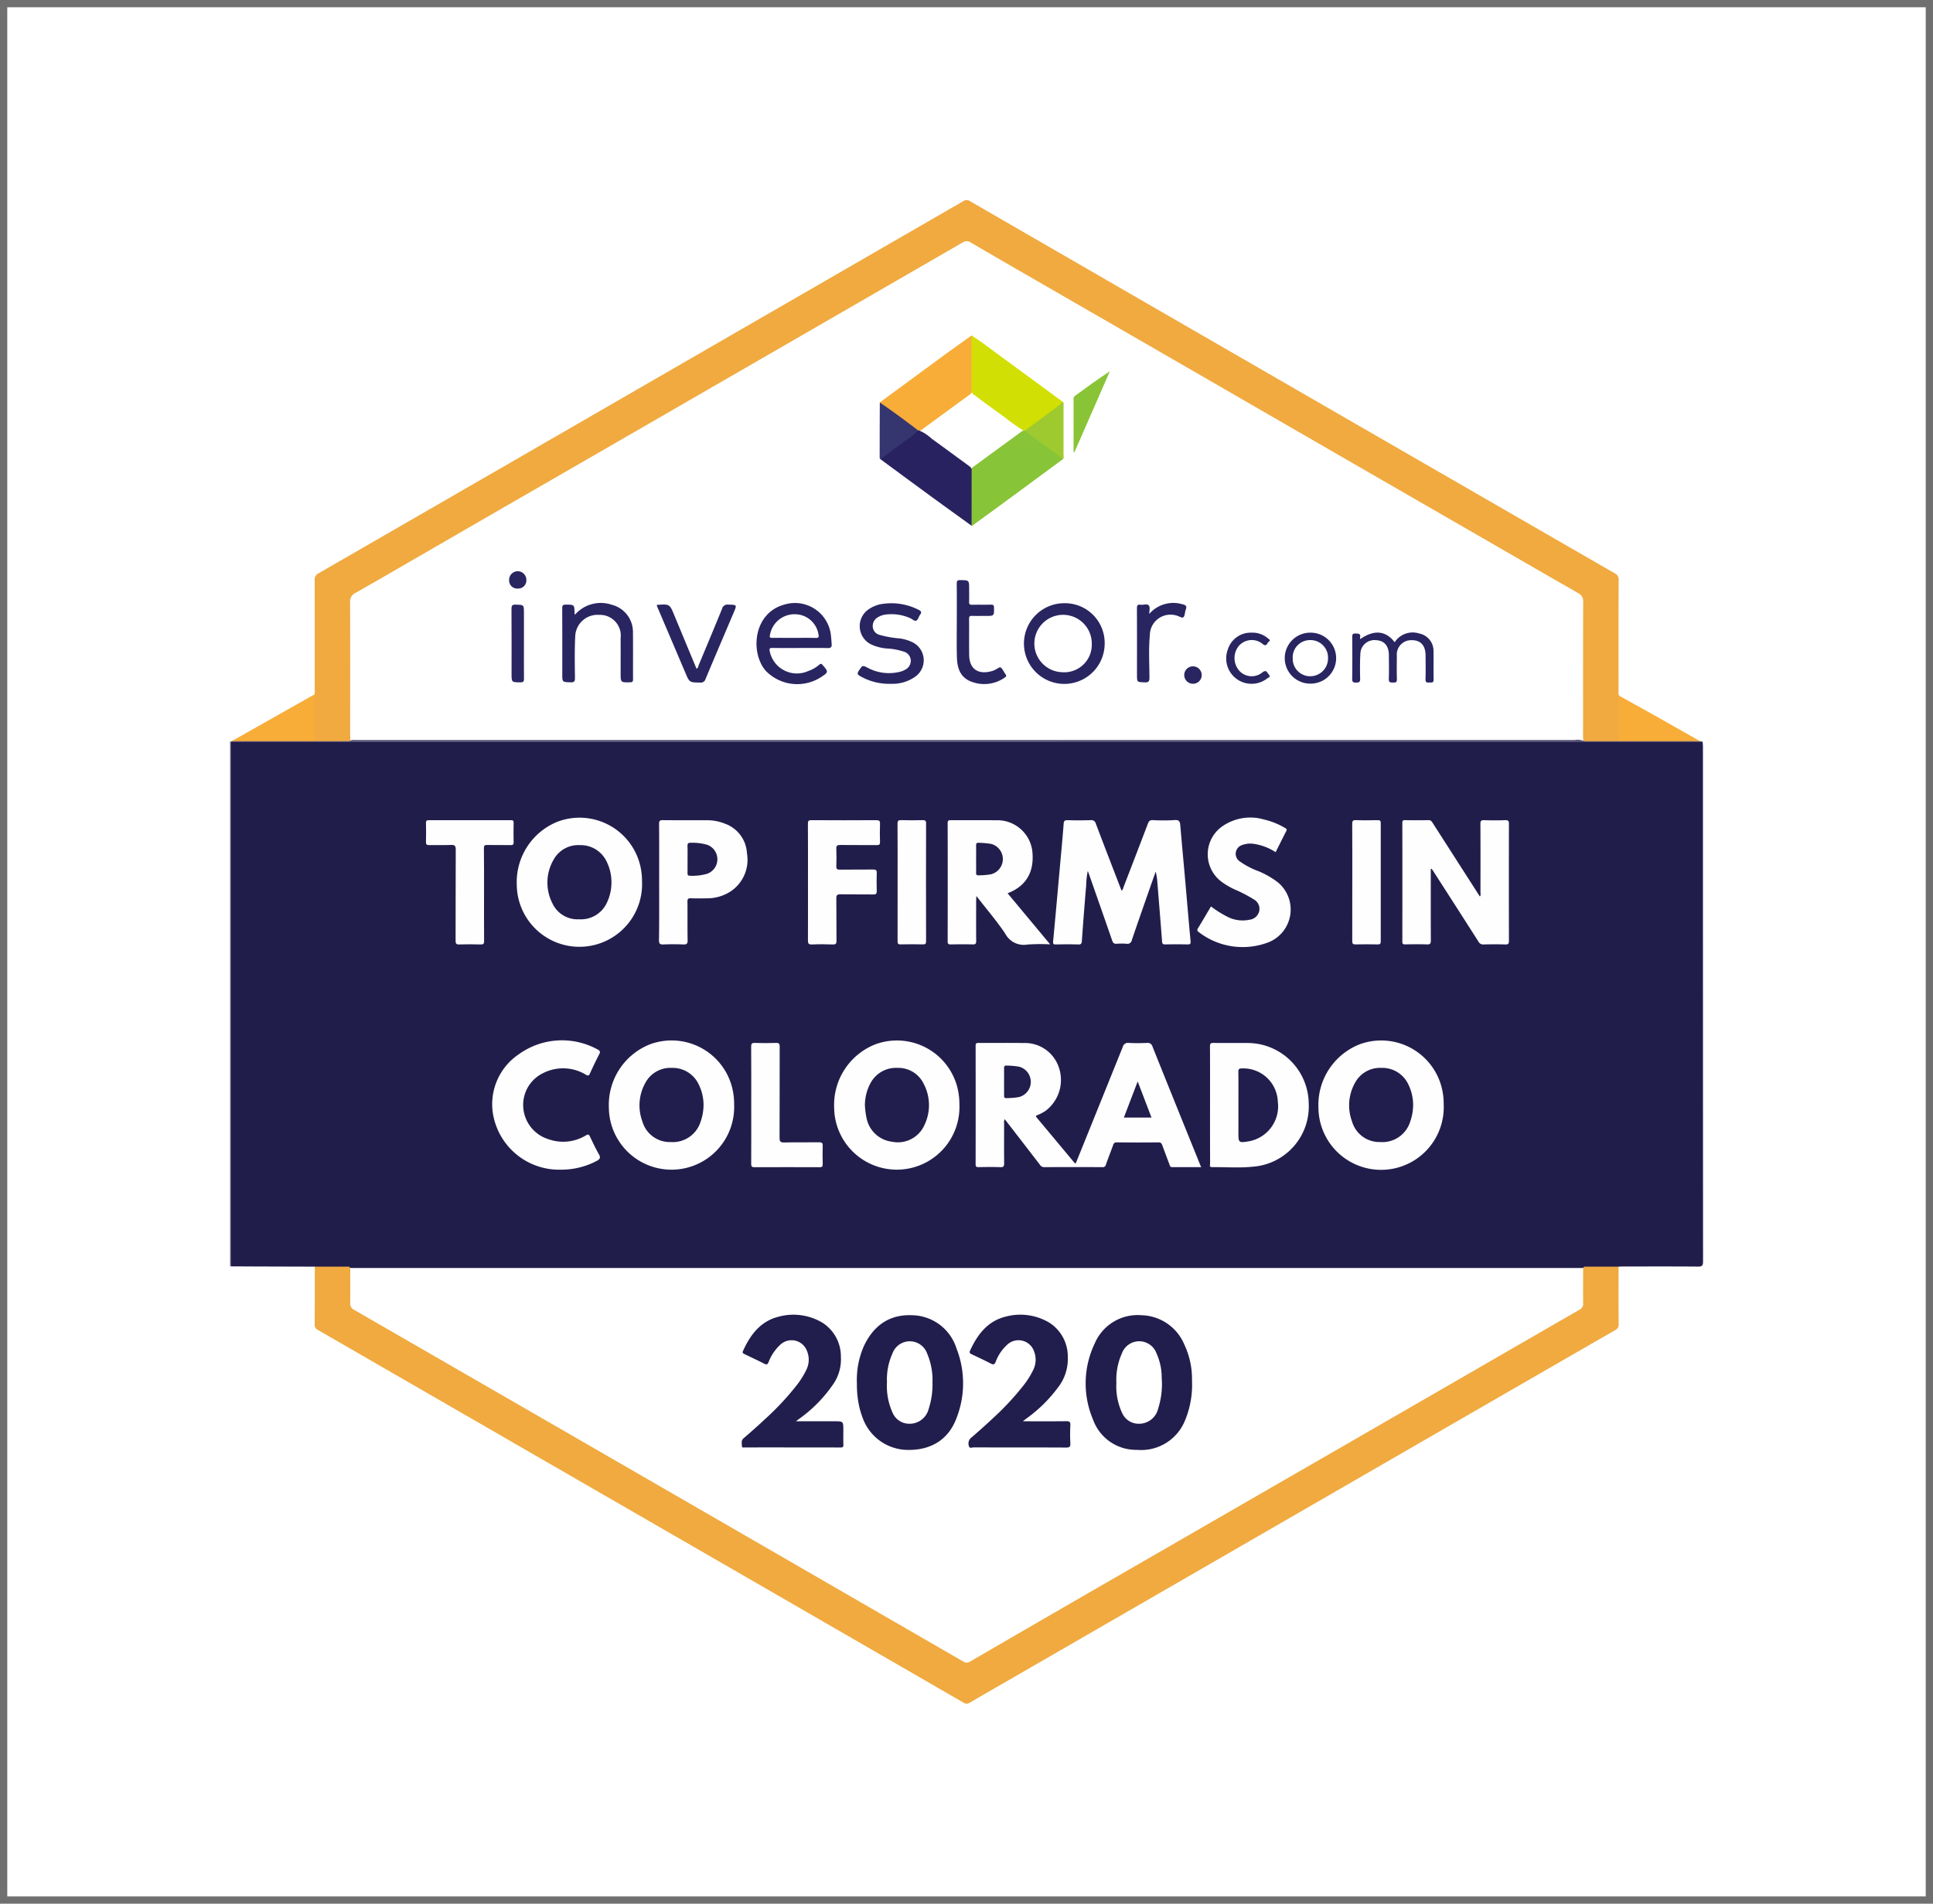 <?xml version="1.0" encoding="UTF-8"?> <svg xmlns="http://www.w3.org/2000/svg" width="266" height="262.021" viewBox="0 0 266 262.021"><g id="Top_Firms" data-name="Top Firms" transform="translate(-844.5 -207)"><g id="Rectangle_147827" data-name="Rectangle 147827" transform="translate(844.5 207)" fill="#fff" stroke="#707070" stroke-width="1"><rect width="266" height="262.021" stroke="none"></rect><rect x="0.5" y="0.5" width="265" height="261.021" fill="none"></rect></g><g id="Colorado" transform="translate(-503.091 -116.104)"><path id="Path_86030" data-name="Path 86030" d="M1379.372,552.267l-.135.032V480l.118.013a.6.6,0,0,1,.12.192,2.907,2.907,0,0,1,.059.842q0,35.12,0,70.238A1.459,1.459,0,0,1,1379.372,552.267Z" transform="translate(0 -54.863)" fill="#8f8da4"></path><path id="Path_86031" data-name="Path 86031" d="M1379.454,552.23c-.006-.226-.02-.451-.02-.677q0-35.653,0-71.307c0-.057,0-.113.007-.169a1.429,1.429,0,0,1,.708-.16c.226,0,.453,0,.679,0q99.763,0,199.526,0a6.577,6.577,0,0,1,1.623.154c.013.206.038.412.038.617q0,35.434.015,70.868c0,.576-.143.711-.712.706-3.43-.029-6.862-.015-10.293-.013-.207,0-.414.015-.62.023a.832.832,0,0,1-.635.172c-1.372,0-2.744.022-4.116-.009-.319.032-.641.017-.961.017H1396.483a6.86,6.86,0,0,1-.734-.017c-1.375.029-2.749.01-4.123.009a.835.835,0,0,1-.637-.173l-8.085-.024Z" transform="translate(-0.083 -54.826)" fill="#211d4b"></path><path id="Path_86032" data-name="Path 86032" d="M1399.2,418.784c.217-.192.151-.45.151-.688,0-5.053.009-10.106-.009-15.159a.919.919,0,0,1,.536-.924q25.113-14.482,50.212-28.986,19.257-11.118,38.513-22.238a.78.78,0,0,1,.913,0q25.562,14.778,51.135,29.536,18.793,10.85,37.591,21.688a.92.92,0,0,1,.538.923c-.019,5.091-.012,10.182-.011,15.273,0,.237-.065.5.151.688.1,1.091.024,2.183.042,3.275.012.753.006,1.507,0,2.261a1.073,1.073,0,0,1-.147.7,25.378,25.378,0,0,1-2.748.051c-.619.015-1.239,0-1.857,0-.269.011-.29-.189-.311-.379a6.162,6.162,0,0,1-.014-.678c0-6.053-.008-12.106.013-18.159a1.259,1.259,0,0,0-.724-1.255c-5.567-3.178-11.108-6.4-16.662-9.6q-10.144-5.845-20.28-11.7-8.889-5.134-17.777-10.27-10.114-5.839-20.232-11.674-4.315-2.482-8.613-4.991a.931.931,0,0,0-1.082-.012q-12.217,7.064-24.438,14.116-8.425,4.864-16.846,9.732-9.479,5.472-18.959,10.939-6.957,4.012-13.907,8.036c-3.118,1.8-6.228,3.615-9.364,5.387a1.334,1.334,0,0,0-.8,1.328c.028,6.11.019,12.22.007,18.329,0,.3.172.7-.3.853-1.537-.027-3.075.05-4.611-.043a.739.739,0,0,1-.156-.526c-.014-1.873-.008-3.745,0-5.618A1.648,1.648,0,0,1,1399.2,418.784Z" transform="translate(-8.448 0)" fill="#f0aa40"></path><path id="Path_86033" data-name="Path 86033" d="M1399.5,605.556h4.736c.19.2.14.461.14.7,0,1.433.015,2.866-.006,4.3a.96.96,0,0,0,.545.951q9.407,5.424,18.811,10.853,11.219,6.47,22.433,12.948,10.359,5.98,20.714,11.966,10.917,6.314,21.839,12.62a.871.871,0,0,0,.991,0q12.833-7.461,25.7-14.862,10.7-6.181,21.406-12.351,10.755-6.2,21.5-12.41,7.618-4.4,15.233-8.793a.882.882,0,0,0,.493-.866c-.014-1.452-.008-2.9,0-4.356,0-.24-.051-.5.14-.7h4.736c0,2.64-.007,5.28.009,7.92a.786.786,0,0,1-.449.8q-17.823,10.272-35.634,20.566l-48.207,27.835c-1.663.961-3.333,1.912-4.988,2.888a.754.754,0,0,1-.874,0q-29.262-16.908-58.535-33.8-15.148-8.745-30.3-17.49a.785.785,0,0,1-.447-.8C1399.5,610.836,1399.5,608.2,1399.5,605.556Z" transform="translate(-8.588 -108.114)" fill="#f0aa40"></path><path id="Path_86034" data-name="Path 86034" d="M1390.931,468.969c.221.172.133.417.134.631.007,1.9,0,3.8,0,5.7-.108.11-.247.071-.374.071q-5.331,0-10.664,0c-.127,0-.266.039-.375-.071l11.067-6.252A1.7,1.7,0,0,1,1390.931,468.969Z" transform="translate(-0.178 -50.185)" fill="#f8ad38"></path><path id="Path_86035" data-name="Path 86035" d="M1711.066,475.386c0-1.863,0-3.727,0-5.59,0-.214-.086-.458.134-.631,1.61.895,3.224,1.783,4.829,2.687,2.081,1.171,4.155,2.355,6.231,3.534-.108.111-.247.071-.374.071q-5.226,0-10.45,0C1711.313,475.458,1711.174,475.5,1711.066,475.386Z" transform="translate(-140.73 -50.268)" fill="#f8ad38"></path><path id="Path_86036" data-name="Path 86036" d="M1570.42,479.832h11.2c.117.046.286-.056.358.122l-185.909.009h-16.627a.243.243,0,0,1,0-.1l.124-.03h16.171a.868.868,0,0,1,.586-.163c.226-.008.453,0,.678,0q83.7,0,167.4,0a2.029,2.029,0,0,1,1.265.163Z" transform="translate(-0.083 -54.714)" fill="#585578"></path><path id="Path_86037" data-name="Path 86037" d="M1571.192,568.675q3.246-8.025,6.465-16.015a.745.745,0,0,1,.85-.576c.827.043,1.659.04,2.487,0a.682.682,0,0,1,.771.526q3.042,7.586,6.114,15.161c.181.45.363.9.569,1.41-1.37,0-2.682,0-3.994,0-.263,0-.291-.173-.357-.352-.325-.882-.664-1.758-.983-2.642-.1-.269-.2-.419-.542-.415-1.9.023-3.808.019-5.712,0a.463.463,0,0,0-.518.368c-.323.9-.682,1.792-.995,2.7a.426.426,0,0,1-.483.341q-4.015-.013-8.031,0a.673.673,0,0,1-.583-.352q-2.257-2.933-4.523-5.861c-.088-.115-.18-.227-.306-.386a.934.934,0,0,0-.083.574c0,1.829-.014,3.658.006,5.487,0,.4-.063.56-.516.543-1-.04-2-.025-3-.006-.315.006-.41-.078-.41-.4q.015-8.144,0-16.288c0-.317.081-.411.4-.408,2.074.014,4.148-.02,6.221.014a4.91,4.91,0,0,1,4.839,3.378,5.323,5.323,0,0,1-1.841,5.961,5.515,5.515,0,0,1-1.1.572c-.283.111-.242.2-.086.382q2.593,3.1,5.18,6.206C1571.067,568.627,1571.111,568.635,1571.192,568.675Z" transform="translate(-75.572 -85.434)" fill="#fefefe"></path><path id="Path_86038" data-name="Path 86038" d="M1585.34,508.53c.206-.106.211-.318.275-.486q1.687-4.362,3.353-8.733c.131-.342.27-.5.674-.484a24.741,24.741,0,0,0,3-.007c.68-.056.745.272.788.786.215,2.532.453,5.062.677,7.595.244,2.757.469,5.515.732,8.27.039.407-.075.469-.434.462q-1.526-.03-3.053,0c-.31.006-.41-.078-.433-.393-.2-2.666-.422-5.33-.637-7.994a8.942,8.942,0,0,0-.242-1.633c-.258.729-.52,1.459-.775,2.189-.842,2.413-1.69,4.823-2.512,7.242a.607.607,0,0,1-.726.5,8.378,8.378,0,0,0-1.356,0c-.374.031-.511-.126-.625-.459-1.036-3-2.09-6-3.139-8.992-.054-.156-.113-.31-.21-.576a10.948,10.948,0,0,0-.225,2.036c-.22,2.532-.41,5.066-.594,7.6-.025.331-.072.5-.471.487-1.035-.031-2.073-.024-3.109,0-.338.006-.4-.1-.373-.42q.484-5.2.945-10.406c.173-1.912.357-3.824.5-5.739.031-.4.109-.555.547-.54,1.055.036,2.111.03,3.167,0a.631.631,0,0,1,.723.488C1582.967,502.395,1584.157,505.46,1585.34,508.53Z" transform="translate(-83.414 -62.843)" fill="#fefefe"></path><path id="Path_86039" data-name="Path 86039" d="M1663.3,505.555v.6c0,3.073-.007,6.145.009,9.218,0,.418-.067.591-.542.572-1-.042-2-.022-3-.007-.288,0-.383-.067-.382-.371q.014-8.172,0-16.344c0-.287.066-.389.371-.383,1.075.018,2.15.025,3.224,0,.341-.009.451.185.594.407q3.229,5.037,6.479,10.1c.159-.174.083-.368.083-.538.005-3.148.013-6.3-.007-9.444,0-.426.1-.537.524-.522.961.035,1.923.038,2.884,0,.448-.018.518.136.517.54q-.02,8.03,0,16.06c0,.383-.08.521-.49.507-1-.031-2-.028-3,0a.727.727,0,0,1-.713-.409q-3.067-4.806-6.156-9.6c-.089-.139-.183-.273-.276-.409Z" transform="translate(-118.819 -62.852)" fill="#fefefe"></path><path id="Path_86040" data-name="Path 86040" d="M1656.566,560.287a8.623,8.623,0,1,1-17.237.425,8.961,8.961,0,0,1,5.656-8.682,8.587,8.587,0,0,1,11.461,6.7A9.062,9.062,0,0,1,1656.566,560.287Z" transform="translate(-110.309 -85.183)" fill="#fefefe"></path><path id="Path_86041" data-name="Path 86041" d="M1540.845,560.315a8.622,8.622,0,1,1-17.237.408,8.962,8.962,0,0,1,5.648-8.688,8.587,8.587,0,0,1,11.467,6.691A9.148,9.148,0,0,1,1540.845,560.315Z" transform="translate(-61.23 -85.184)" fill="#fefefe"></path><path id="Path_86042" data-name="Path 86042" d="M1487.012,560.316a8.622,8.622,0,1,1-17.237.4,8.96,8.96,0,0,1,5.649-8.686,8.587,8.587,0,0,1,11.466,6.693A9.314,9.314,0,0,1,1487.012,560.316Z" transform="translate(-38.398 -85.184)" fill="#fefefe"></path><path id="Path_86043" data-name="Path 86043" d="M1465.006,507.062a8.622,8.622,0,1,1-17.237.422,8.956,8.956,0,0,1,5.693-8.713,8.587,8.587,0,0,1,11.421,6.7A8.995,8.995,0,0,1,1465.006,507.062Z" transform="translate(-29.065 -62.601)" fill="#fefefe"></path><path id="Path_86044" data-name="Path 86044" d="M1613.418,560.626c0-2.677.008-5.355-.009-8.033,0-.378.066-.514.481-.507,1.6.027,3.205,0,4.808.012a8.424,8.424,0,0,1,8.3,8.356,8.308,8.308,0,0,1-7.651,8.663c-1.866.2-3.768.048-5.653.067-.409,0-.269-.284-.269-.47Q1613.411,564.671,1613.418,560.626Z" transform="translate(-99.313 -85.436)" fill="#fefefe"></path><path id="Path_86045" data-name="Path 86045" d="M1558.982,508.907l5.856,7.033a26.177,26.177,0,0,0-3.113.024,2.874,2.874,0,0,1-3.054-1.478c-1.1-1.659-2.412-3.18-3.633-4.761-.088-.113-.179-.223-.352-.439-.014.319-.031.513-.031.708,0,1.829-.011,3.658.007,5.486,0,.369-.1.479-.471.469-1-.027-2-.021-3,0-.318.006-.455-.037-.455-.416q.021-8.145,0-16.29c0-.341.121-.393.421-.391,2.054.011,4.11-.017,6.165.011a4.845,4.845,0,0,1,5.053,4.167C1562.683,505.666,1561.785,507.84,1558.982,508.907Z" transform="translate(-72.737 -62.857)" fill="#fefefe"></path><path id="Path_86046" data-name="Path 86046" d="M1451.3,569.27a9.222,9.222,0,0,1-9.314-7.8,8.278,8.278,0,0,1,3.5-8.031,10.168,10.168,0,0,1,10.975-.681c.292.169.328.3.176.6-.446.869-.873,1.749-1.273,2.64-.153.342-.264.384-.6.188a6.029,6.029,0,0,0-5.841-.213,4.843,4.843,0,0,0-2.758,4.565,4.925,4.925,0,0,0,3.474,4.537,6.03,6.03,0,0,0,5.163-.53c.338-.2.428-.087.564.2.389.813.773,1.631,1.218,2.415.263.464.138.66-.292.9A10.442,10.442,0,0,1,1451.3,569.27Z" transform="translate(-26.576 -85.175)" fill="#fefefe"></path><path id="Path_86047" data-name="Path 86047" d="M1481.784,507.384c0-2.676.012-5.351-.012-8.027,0-.44.127-.517.532-.513,2.035.021,4.07.007,6.105.012a6.487,6.487,0,0,1,2.475.492,4.561,4.561,0,0,1,2.978,4.044,5.224,5.224,0,0,1-2.3,5.294,5.916,5.916,0,0,1-3.158.915c-.753.015-1.508.023-2.26-.006-.371-.014-.472.1-.468.467.02,1.771-.011,3.543.022,5.313.009.487-.138.595-.6.576-.9-.037-1.81-.037-2.713,0-.47.019-.631-.071-.625-.6C1481.8,512.7,1481.784,510.041,1481.784,507.384Z" transform="translate(-43.485 -62.855)" fill="#fefefe"></path><path id="Path_86048" data-name="Path 86048" d="M1621.168,503a7.538,7.538,0,0,0-3.01-1.144,3.21,3.21,0,0,0-1.611.168,1.26,1.26,0,0,0-.307,2.252,10.789,10.789,0,0,0,2.593,1.352,11.944,11.944,0,0,1,2.631,1.516,4.859,4.859,0,0,1-1.128,8.2,9.89,9.89,0,0,1-9.736-1.334c-.224-.157-.277-.282-.117-.54.6-.975,1.177-1.967,1.789-3a14.319,14.319,0,0,0,2.233,1.406,4.569,4.569,0,0,0,3.069.424,1.549,1.549,0,0,0,1.327-1.149,1.478,1.478,0,0,0-.724-1.642,19.163,19.163,0,0,0-2.7-1.4,10.372,10.372,0,0,1-1.7-1,4.7,4.7,0,0,1,.259-7.8,6.725,6.725,0,0,1,5.582-.789,10.056,10.056,0,0,1,2.817,1.132c.159.093.342.162.207.423C1622.146,501.042,1621.662,502.017,1621.168,503Z" transform="translate(-98.037 -62.606)" fill="#fefefe"></path><path id="Path_86049" data-name="Path 86049" d="M1517.348,507.378c0-2.677.009-5.355-.009-8.032,0-.382.073-.506.485-.5q4.467.029,8.936,0c.393,0,.516.1.5.5-.031.829-.025,1.66,0,2.488.011.347-.09.449-.442.445-1.678-.018-3.356.007-5.033-.018-.423-.006-.557.1-.538.533.034.79.034,1.584,0,2.375-.018.412.126.492.508.487,1.526-.021,3.054,0,4.581-.018.367,0,.487.089.475.465-.027.829-.025,1.66,0,2.488.011.362-.084.484-.468.478-1.508-.023-3.017.007-4.524-.019-.438-.008-.577.1-.57.558.025,1.941,0,3.884.022,5.825.006.438-.123.534-.538.52-.942-.032-1.886-.045-2.827,0-.505.025-.567-.158-.563-.6C1517.358,512.695,1517.348,510.036,1517.348,507.378Z" transform="translate(-58.571 -62.855)" fill="#fefefe"></path><path id="Path_86050" data-name="Path 86050" d="M1434.064,509.1c0,2.13-.009,4.261.009,6.391,0,.372-.1.474-.466.464-.979-.026-1.962-.036-2.94,0-.448.018-.518-.138-.517-.54.015-4.167,0-8.334.021-12.5,0-.506-.11-.682-.645-.657-1,.047-2,0-3,.021-.342.008-.462-.079-.452-.438.026-.867.018-1.735,0-2.6-.005-.287.07-.389.375-.389q5.657.015,11.313,0c.3,0,.381.086.375.379-.018.886-.024,1.773,0,2.658.01.349-.131.393-.427.389-1.075-.016-2.15.009-3.225-.015-.354-.008-.44.1-.438.443C1434.072,504.835,1434.064,506.965,1434.064,509.1Z" transform="translate(-19.865 -62.858)" fill="#fefefe"></path><path id="Path_86051" data-name="Path 86051" d="M1503.791,560.636c0-2.677.01-5.353-.011-8.03,0-.426.1-.537.525-.522.96.034,1.923.038,2.883,0,.447-.018.519.136.517.54-.013,4.166,0,8.331-.018,12.5,0,.5.1.675.639.662,1.6-.04,3.2,0,4.807-.024.406-.006.506.121.493.508q-.043,1.243,0,2.488c.013.361-.108.436-.446.434q-4.467-.019-8.935,0c-.374,0-.464-.1-.461-.467C1503.8,566.027,1503.791,563.332,1503.791,560.636Z" transform="translate(-52.821 -85.434)" fill="#fefefe"></path><path id="Path_86052" data-name="Path 86052" d="M1538.764,507.359c0-2.675.01-5.35-.01-8.025,0-.4.1-.5.5-.491.978.03,1.959.022,2.938,0,.34-.006.492.045.49.447q-.021,8.11,0,16.22c0,.36-.111.439-.449.432-1.017-.021-2.035-.027-3.051,0-.375.011-.421-.128-.42-.452C1538.768,512.784,1538.764,510.071,1538.764,507.359Z" transform="translate(-67.654 -62.855)" fill="#fefefe"></path><path id="Path_86053" data-name="Path 86053" d="M1647.413,507.34c0-2.656.01-5.313-.01-7.969,0-.407.073-.549.514-.532,1,.038,2,.024,3,.005.319-.006.413.087.412.409q-.013,8.138,0,16.276c0,.315-.08.421-.408.415-1.017-.021-2.035-.025-3.052,0-.376.01-.462-.1-.461-.468C1647.42,512.765,1647.413,510.052,1647.413,507.34Z" transform="translate(-113.734 -62.853)" fill="#fefefe"></path><path id="Path_86054" data-name="Path 86054" d="M1563.193,631.718c2.1,0,4.036.012,5.974-.01.428-.005.59.083.566.547-.042.828-.041,1.66,0,2.488.023.462-.09.592-.573.589-4.243-.022-8.485-.01-12.728-.02-.219,0-.582.165-.641-.138a1.035,1.035,0,0,1,.23-1.137q1.589-1.36,3.116-2.789a37.667,37.667,0,0,0,4.221-4.558,11.666,11.666,0,0,0,1.3-2.109,3.145,3.145,0,0,0,.066-2.524,2.262,2.262,0,0,0-3.578-.97,6.021,6.021,0,0,0-1.687,2.438c-.178.429-.339.419-.693.237-.851-.44-1.72-.845-2.585-1.259-.214-.1-.4-.181-.256-.493,1.016-2.224,2.42-4.088,4.922-4.7a7.758,7.758,0,0,1,6.05.871,5.522,5.522,0,0,1,2.484,4.7,6.382,6.382,0,0,1-1.4,4.25,19.374,19.374,0,0,1-4.032,4.014C1563.74,631.3,1563.531,631.459,1563.193,631.718Z" transform="translate(-74.851 -112.991)" fill="#211d4c"></path><path id="Path_86055" data-name="Path 86055" d="M1508.981,631.717h5.28c1.248,0,1.248,0,1.248,1.257,0,.661-.017,1.321.007,1.98.011.309-.1.371-.384.37q-6.591-.012-13.182-.008c-.153,0-.4.078-.4-.178.005-.372-.146-.76.243-1.092q1.59-1.358,3.117-2.788a37.437,37.437,0,0,0,4.257-4.6,11.339,11.339,0,0,0,1.295-2.114,3.122,3.122,0,0,0,.035-2.524,2.26,2.26,0,0,0-3.552-.941,6.272,6.272,0,0,0-1.719,2.484c-.146.339-.27.4-.606.229-.868-.45-1.758-.858-2.637-1.284-.2-.1-.425-.154-.275-.484,1.011-2.227,2.413-4.09,4.912-4.707a7.759,7.759,0,0,1,6.052.859,5.51,5.51,0,0,1,2.5,4.69,6.025,6.025,0,0,1-1.081,3.784,19.092,19.092,0,0,1-4.748,4.794C1509.265,631.5,1509.191,631.556,1508.981,631.717Z" transform="translate(-51.866 -112.991)" fill="#211d4c"></path><path id="Path_86056" data-name="Path 86056" d="M1564.209,559.742c0-.622.007-1.245,0-1.867,0-.249.049-.4.339-.374a11.413,11.413,0,0,1,1.739.156,2.157,2.157,0,0,1-.058,4.182,10.475,10.475,0,0,1-1.686.139c-.3.014-.338-.126-.334-.372C1564.216,560.986,1564.209,560.364,1564.209,559.742Z" transform="translate(-78.448 -87.732)" fill="#211d4c"></path><path id="Path_86057" data-name="Path 86057" d="M1594.741,561.291l1.9,4.971h-3.8C1593.463,564.628,1594.074,563.032,1594.741,561.291Z" transform="translate(-90.593 -89.34)" fill="#211d4c"></path><path id="Path_86058" data-name="Path 86058" d="M1655.475,563.189a7.189,7.189,0,0,1-.425,2.332,4.007,4.007,0,0,1-4.1,2.739,3.928,3.928,0,0,1-3.892-2.862,6.331,6.331,0,0,1,.42-5.286,3.9,3.9,0,0,1,3.643-2.058,3.943,3.943,0,0,1,3.666,2.213A6.429,6.429,0,0,1,1655.475,563.189Z" transform="translate(-113.424 -87.967)" fill="#211d4c"></path><path id="Path_86059" data-name="Path 86059" d="M1530.961,563.2a6.393,6.393,0,0,1,.808-3.118,3.968,3.968,0,0,1,3.663-2.029,3.866,3.866,0,0,1,3.617,2.193,6.291,6.291,0,0,1,.108,5.661,4,4,0,0,1-4.462,2.311,4.076,4.076,0,0,1-3.524-3.332A10.7,10.7,0,0,1,1530.961,563.2Z" transform="translate(-64.349 -87.967)" fill="#211d4c"></path><path id="Path_86060" data-name="Path 86060" d="M1485.92,563.192a7.166,7.166,0,0,1-.423,2.323,4.007,4.007,0,0,1-4.1,2.745,3.925,3.925,0,0,1-3.9-2.856,6.336,6.336,0,0,1,.414-5.287,3.9,3.9,0,0,1,3.64-2.063,3.946,3.946,0,0,1,3.67,2.207A6.4,6.4,0,0,1,1485.92,563.192Z" transform="translate(-41.514 -87.967)" fill="#211d4c"></path><path id="Path_86061" data-name="Path 86061" d="M1463.905,509.951a6.452,6.452,0,0,1-.676,2.883,3.928,3.928,0,0,1-3.785,2.182,3.8,3.8,0,0,1-3.684-2.237,6.241,6.241,0,0,1,.148-5.9,3.868,3.868,0,0,1,3.636-2.066,3.945,3.945,0,0,1,3.671,2.207A6.4,6.4,0,0,1,1463.905,509.951Z" transform="translate(-32.171 -65.385)" fill="#211d4c"></path><path id="Path_86062" data-name="Path 86062" d="M1620.205,563.226c0-1.527.012-3.053-.009-4.579-.006-.374.1-.463.469-.466a4.75,4.75,0,0,1,4.963,4.591,4.888,4.888,0,0,1-4.058,5.45c-1.295.223-1.366.166-1.366-1.095Z" transform="translate(-102.195 -88.021)" fill="#211d4c"></path><path id="Path_86063" data-name="Path 86063" d="M1557.529,506.5c0-.622.007-1.245,0-1.866,0-.245.039-.408.335-.378a11.4,11.4,0,0,1,1.74.155,2.157,2.157,0,0,1-.05,4.182,10.476,10.476,0,0,1-1.687.14c-.293.013-.344-.116-.338-.367C1557.537,507.745,1557.529,507.123,1557.529,506.5Z" transform="translate(-75.615 -65.15)" fill="#211d4c"></path><path id="Path_86064" data-name="Path 86064" d="M1488.572,506.466c0-.584.016-1.169-.007-1.753-.012-.332.074-.474.436-.458a7.136,7.136,0,0,1,2.284.279,2.117,2.117,0,0,1,0,3.978,7.119,7.119,0,0,1-2.4.275c-.31.009-.32-.171-.317-.4C1488.575,507.748,1488.572,507.107,1488.572,506.466Z" transform="translate(-46.367 -65.15)" fill="#211d4c"></path><path id="Path_86065" data-name="Path 86065" d="M1556.32,382.99c1.54,1.007,2.988,2.14,4.473,3.223q4.055,2.958,8.092,5.938a.406.406,0,0,1-.208.375c-1.651,1.214-3.273,2.468-4.979,3.6a.408.408,0,0,1-.165.008,24.566,24.566,0,0,1-2.618-1.849c-1.412-1.028-2.835-2.04-4.227-3.1a1.06,1.06,0,0,1-.514-.642c-.081-2.346-.027-4.692-.03-7.037A.874.874,0,0,1,1556.32,382.99Z" transform="translate(-75.023 -13.719)" fill="#d2df04"></path><path id="Path_86066" data-name="Path 86066" d="M1547.16,382.99q0,3.887,0,7.775a.669.669,0,0,1-.341.429c-2.151,1.557-4.285,3.138-6.43,4.7a1.419,1.419,0,0,1-.446.242.405.405,0,0,1-.162-.006c-1.129-.739-2.193-1.569-3.284-2.362-.515-.374-1.034-.744-1.545-1.125a1.008,1.008,0,0,1-.42-.438q4.437-3.261,8.875-6.52C1544.648,384.778,1545.907,383.889,1547.16,382.99Z" transform="translate(-65.862 -13.719)" fill="#f8ad38"></path><path id="Path_86067" data-name="Path 86067" d="M1563.561,405.727l.105-.005a4.984,4.984,0,0,1,1.309.869c1.176.819,2.316,1.687,3.475,2.529.188.136.453.234.421.547q-3.357,2.476-6.716,4.951-2.658,1.955-5.327,3.895c-.161.117-.3.29-.517.315a.971.971,0,0,1-.168-.529c0-2.343-.048-4.685.025-7.026a.964.964,0,0,1,.464-.609c2.151-1.589,4.317-3.158,6.472-4.741A.732.732,0,0,1,1563.561,405.727Z" transform="translate(-75.023 -23.36)" fill="#88c437"></path><path id="Path_86068" data-name="Path 86068" d="M1547.208,411.043q0,3.89-.006,7.78c-1.792-1.3-3.59-2.587-5.377-3.893q-3.592-2.627-7.17-5.272c-.038-.214.13-.3.26-.4q2.385-1.759,4.786-3.5a.343.343,0,0,1,.159-.054l.115,0a5.879,5.879,0,0,1,1.733,1.136c1.682,1.209,3.347,2.443,5.021,3.663C1546.922,410.657,1547.153,410.772,1547.208,411.043Z" transform="translate(-65.913 -23.356)" fill="#292261"></path><path id="Path_86069" data-name="Path 86069" d="M1460.374,448.574a4.709,4.709,0,0,1,5.095-1.37,3.854,3.854,0,0,1,2.893,3.742c.025,2.168,0,4.335.012,6.5,0,.3-.062.418-.4.424-1.306.025-1.306.039-1.306-1.272,0-1.6.005-3.2,0-4.807a2.857,2.857,0,0,0-2.948-3.2,3.068,3.068,0,0,0-3.3,2.932c-.1,1.918-.058,3.844-.038,5.765.005.479-.129.6-.594.583-1.151-.032-1.151-.008-1.151-1.146,0-3.016.007-6.032-.01-9.048,0-.4.11-.5.5-.5,1.179.011,1.179-.006,1.2,1.2A1.742,1.742,0,0,0,1460.374,448.574Z" transform="translate(-33.671 -40.855)" fill="#292561"></path><path id="Path_86070" data-name="Path 86070" d="M1533.865,458.092a8,8,0,0,1-4.32-1.075c-.315-.188-.41-.33-.177-.686.542-.825.511-.826,1.341-.394a6.2,6.2,0,0,0,4.337.5,2.559,2.559,0,0,0,.679-.264,1.381,1.381,0,0,0,.813-1.37,1.316,1.316,0,0,0-.955-1.139,9.153,9.153,0,0,0-2.435-.44,6.449,6.449,0,0,1-2.058-.552,2.8,2.8,0,0,1-.438-4.769,4.5,4.5,0,0,1,2.3-.846,8.2,8.2,0,0,1,4.7.869c.309.158.427.311.187.634-.2.27-.282.707-.536.834s-.574-.237-.88-.353a6.31,6.31,0,0,0-3.478-.461,2.682,2.682,0,0,0-.894.333,1.379,1.379,0,0,0-.737,1.358,1.239,1.239,0,0,0,.933,1.087,14.624,14.624,0,0,0,2.83.495,5.861,5.861,0,0,1,1.768.554,2.764,2.764,0,0,1,.449,4.6A5.369,5.369,0,0,1,1533.865,458.092Z" transform="translate(-63.619 -40.87)" fill="#292561"></path><path id="Path_86071" data-name="Path 86071" d="M1481.2,447.38a.672.672,0,0,1,.1-.029c1.686-.113,1.684-.112,2.331,1.448q1.521,3.669,3.051,7.346c.232-.1.232-.325.3-.5,1.079-2.582,2.161-5.162,3.214-7.755a.763.763,0,0,1,.857-.571c1.208.036,1.209.011.74,1.113-1.293,3.041-2.595,6.08-3.87,9.129a.674.674,0,0,1-.746.488c-1.462-.017-1.459,0-2.029-1.346q-1.885-4.434-3.776-8.865C1481.3,447.69,1481.254,447.534,1481.2,447.38Z" transform="translate(-43.243 -40.998)" fill="#292561"></path><path id="Path_86072" data-name="Path 86072" d="M1552.909,447.072c0-1.7.011-3.394-.008-5.09,0-.374.06-.517.479-.511,1.226.019,1.226,0,1.226,1.225,0,.584.016,1.169-.006,1.753-.013.316.08.424.407.416.867-.021,1.735.005,2.6-.014.31-.006.416.071.42.4.016,1.148.031,1.148-1.088,1.148-.641,0-1.283.014-1.923-.006-.31-.01-.422.074-.419.406.017,1.658-.011,3.318.014,4.977.028,1.863,1.137,2.7,2.952,2.264a3.223,3.223,0,0,0,.535-.176c.291-.128.707-.466.832-.377.3.212.447.63.683.944.162.216.084.33-.1.448a4.9,4.9,0,0,1-4.841.469c-1.354-.611-1.711-1.892-1.748-3.247C1552.876,450.428,1552.91,448.749,1552.909,447.072Z" transform="translate(-73.652 -38.522)" fill="#292561"></path><path id="Path_86073" data-name="Path 86073" d="M1653.245,455.347a2.945,2.945,0,0,1,3.373-1.206,2.427,2.427,0,0,1,1.97,2.431c.027,1.3-.014,2.6.016,3.9.013.511-.3.408-.588.417s-.542.032-.527-.423c.035-1.092.015-2.186.01-3.279-.007-1.4-.674-2.132-1.92-2.124a1.978,1.978,0,0,0-2.038,2.142c0,1.074-.025,2.149.011,3.222.015.447-.184.475-.534.469s-.6,0-.58-.491c.039-1.092.016-2.186.01-3.279-.006-1.274-.637-2.012-1.752-2.063a1.935,1.935,0,0,0-2.173,1.928c-.067,1.126-.055,2.26-.028,3.39.011.456-.165.514-.556.52s-.547-.075-.54-.519c.029-1.9.02-3.806.006-5.71,0-.348.014-.554.463-.529.393.022.722,0,.619.542a1.054,1.054,0,0,0,.012.232C1650.421,453.587,1652.015,453.739,1653.245,455.347Z" transform="translate(-113.733 -43.845)" fill="#292561"></path><path id="Path_86074" data-name="Path 86074" d="M1597.654,448.463a4.385,4.385,0,0,1,4.583-1.327c.409.09.648.236.447.723-.142.344-.094.84-.327,1.049-.2.183-.622-.163-.961-.227a2.843,2.843,0,0,0-3.658,2.714c-.183,1.932-.062,3.876-.054,5.815,0,.546-.128.7-.675.671-1.037-.048-1.039-.014-1.039-1.032,0-3.05.006-6.1-.009-9.153,0-.381.079-.568.49-.5s.934-.2,1.165.127C1597.8,447.577,1597.654,448.073,1597.654,448.463Z" transform="translate(-91.917 -40.858)" fill="#292561"></path><path id="Path_86075" data-name="Path 86075" d="M1539.792,402.863a13.327,13.327,0,0,1-2.022,1.575c-1.038.818-2.12,1.584-3.182,2.371-.034-.061-.1-.122-.1-.183q0-3.815.021-7.63C1536.3,400.248,1538.069,401.525,1539.792,402.863Z" transform="translate(-65.846 -20.508)" fill="#353670"></path><path id="Path_86076" data-name="Path 86076" d="M1574.422,406.772c-.792-.742-1.73-1.292-2.58-1.957s-1.819-1.233-2.624-1.987c1.091-.81,2.185-1.615,3.271-2.431a20.613,20.613,0,0,0,1.946-1.5c.14.093.085.238.085.361q0,3.552,0,7.1C1574.52,406.5,1574.587,406.667,1574.422,406.772Z" transform="translate(-80.575 -20.466)" fill="#9eca30"></path><path id="Path_86077" data-name="Path 86077" d="M1580.815,402.675q0-3.687,0-7.375c0-.231.147-.331.3-.441,1.534-1.12,3.069-2.239,4.7-3.31q-2.439,5.569-4.878,11.139Z" transform="translate(-85.491 -17.35)" fill="#89c437"></path><path id="Path_86078" data-name="Path 86078" d="M1448.219,452.678c0,1.62-.009,3.242.006,4.862,0,.349-.066.488-.461.487-1.248-.005-1.248.014-1.248-1.22,0-2.959.01-5.918-.011-8.877,0-.457.09-.617.579-.6,1.134.035,1.135.008,1.135,1.164Z" transform="translate(-28.529 -41.007)" fill="#2a2662"></path><path id="Path_86079" data-name="Path 86079" d="M1620.82,454.033a3.234,3.234,0,0,1,2.239.783c.127.114.444.25.123.452-.24.151-.271.753-.8.36a2.358,2.358,0,0,0-3.342.247,2.646,2.646,0,0,0,.217,3.542,2.315,2.315,0,0,0,3.056.074c.568-.437.661.1.883.325.3.306-.1.408-.246.523a3.491,3.491,0,0,1-5.42-3.954A3.3,3.3,0,0,1,1620.82,454.033Z" transform="translate(-100.99 -43.85)" fill="#292561"></path><path id="Path_86080" data-name="Path 86080" d="M1608.476,464.483a1.2,1.2,0,1,1,1.179-1.236A1.185,1.185,0,0,1,1608.476,464.483Z" transform="translate(-96.701 -47.267)" fill="#292561"></path><path id="Path_86081" data-name="Path 86081" d="M1447.153,441.726a1.105,1.105,0,0,1-1.209-1.129,1.186,1.186,0,1,1,2.37-.051A1.117,1.117,0,0,1,1447.153,441.726Z" transform="translate(-28.291 -37.616)" fill="#292561"></path><path id="Path_86082" data-name="Path 86082" d="M1597.306,621.241a6.574,6.574,0,0,0-5.952-4.083,6.42,6.42,0,0,0-6.4,3.895,12.724,12.724,0,0,0-.228,10.473,6.282,6.282,0,0,0,6.036,4.164,6.5,6.5,0,0,0,6.6-4,12.748,12.748,0,0,0,.98-5.553A11.042,11.042,0,0,0,1597.306,621.241Zm-3.626,8.793a2.7,2.7,0,0,1-2.7,2.065,2.475,2.475,0,0,1-2.242-1.462,8.653,8.653,0,0,1-.8-4.169,8.833,8.833,0,0,1,.763-4.066,2.535,2.535,0,0,1,4.776.055,7.911,7.911,0,0,1,.693,3.175c.013.282.026.563.034.716A11.1,11.1,0,0,1,1593.68,630.034Z" transform="translate(-86.721 -113.032)" fill="#211d4c"></path><path id="Path_86083" data-name="Path 86083" d="M1542.744,621.712a6.523,6.523,0,0,0-6.085-4.549c-3.159-.138-5.327,1.437-6.648,4.236a11.61,11.61,0,0,0-.964,5.183,13.98,13.98,0,0,0,.206,2.576,10.86,10.86,0,0,0,.527,1.96,6.653,6.653,0,0,0,6.171,4.582c3.24.073,5.649-1.382,6.762-4.276A13.152,13.152,0,0,0,1542.744,621.712Zm-3.813,8.315a2.7,2.7,0,0,1-2.695,2.073,2.487,2.487,0,0,1-2.27-1.5,8.862,8.862,0,0,1-.782-4.231,8.7,8.7,0,0,1,.758-3.954,2.536,2.536,0,0,1,4.778.041,9.319,9.319,0,0,1,.728,3.994A10.879,10.879,0,0,1,1538.931,630.027Z" transform="translate(-63.537 -113.033)" fill="#211d4c"></path><path id="Path_86084" data-name="Path 86084" d="M1515.4,452.637c-.027-.375-.045-.752-.09-1.125a4.981,4.981,0,0,0-6.419-4.337c-4.289,1.163-4.711,6.585-2.589,9.084a6.028,6.028,0,0,0,7.633.9c1.035-.676,1.036-.735.225-1.662-.18-.206-.28-.217-.484-.035a4.527,4.527,0,0,1-1.51.862,3.809,3.809,0,0,1-5.29-2.745c-.079-.391.035-.44.377-.436,1.262.016,2.524.006,3.787.006,1.281,0,2.562-.016,3.843.009C1515.292,453.166,1515.43,453.008,1515.4,452.637Zm-2.188-.873c-.98-.025-1.96-.009-2.94-.009-1.018,0-2.036-.007-3.053,0-.292,0-.377-.047-.313-.377a3.425,3.425,0,0,1,3.413-2.873,3.286,3.286,0,0,1,3.27,2.8C1513.661,451.656,1513.59,451.774,1513.215,451.764Z" transform="translate(-53.364 -40.857)" fill="#292561"></path><path id="Path_86085" data-name="Path 86085" d="M1574.372,446.992a5.554,5.554,0,1,0,5.573,5.589A5.469,5.469,0,0,0,1574.372,446.992Zm-.087,9.5a3.951,3.951,0,1,1,3.887-3.909A3.791,3.791,0,0,1,1574.285,456.5Z" transform="translate(-80.341 -40.864)" fill="#292561"></path><path id="Path_86086" data-name="Path 86086" d="M1634.8,454.033a3.507,3.507,0,0,0-.026,7.015,3.508,3.508,0,1,0,.026-7.015Zm.01,6a2.411,2.411,0,0,1-2.434-2.5,2.382,2.382,0,0,1,2.439-2.479,2.41,2.41,0,0,1,2.419,2.511A2.441,2.441,0,0,1,1634.807,460.029Z" transform="translate(-106.895 -43.85)" fill="#292561"></path></g></g></svg> 